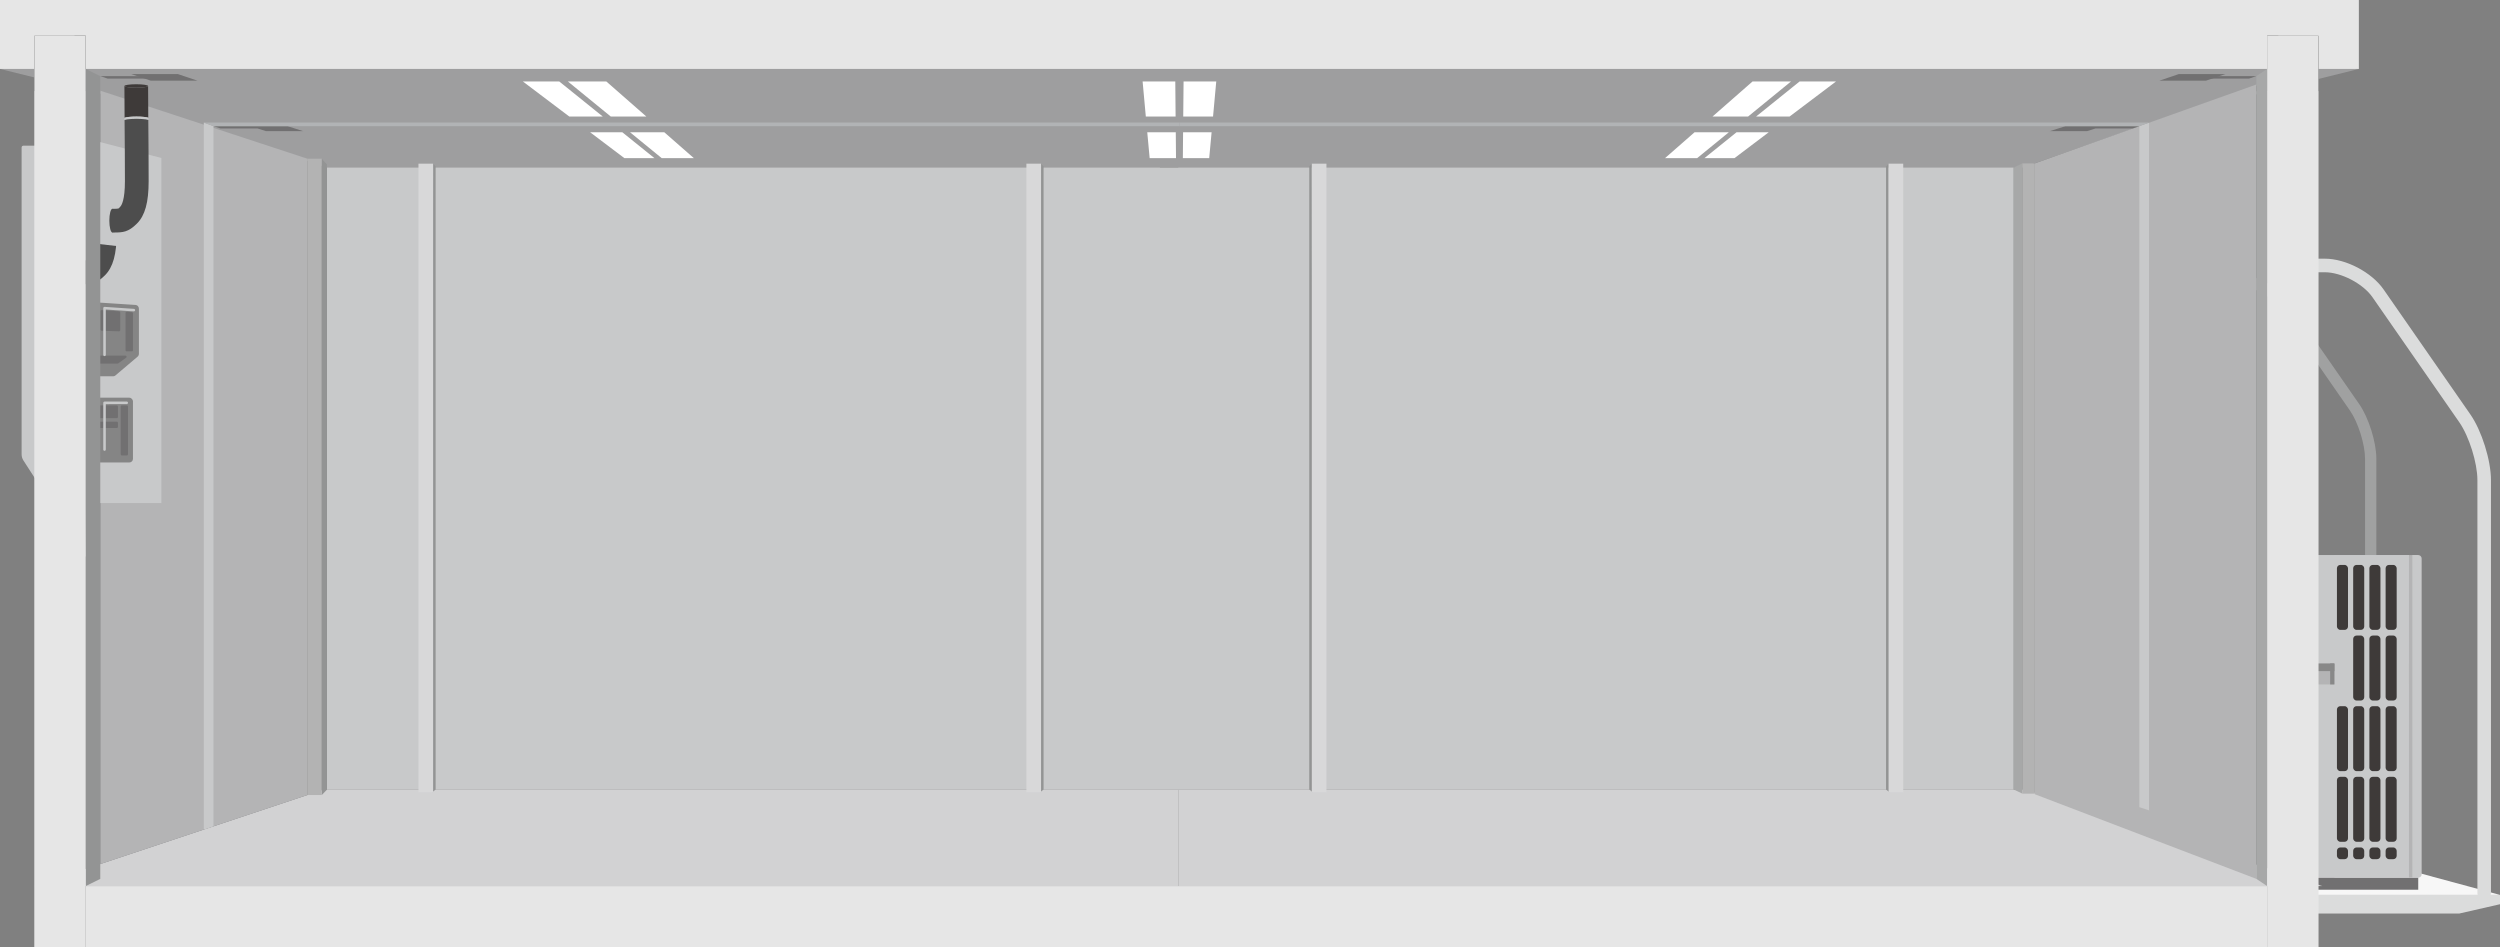 <?xml version="1.0" encoding="UTF-8"?><svg id="_レイヤー_2" xmlns="http://www.w3.org/2000/svg" viewBox="0 0 865.3 327.94"><rect x="0" y="0" width="865.3" height="327.94" fill="#808080" stroke="none"/><g id="_レイヤー_1-2"><path d="m27.71,50.42H8.1c-.34,0-.62.28-.62.62v106.21c0,.75.22,1.49.62,2.12l21.56,33.41-1.95-138.05" style="fill:#c8c9ca;"/><polygon points="816.45 23.86 771.71 34.94 802.49 23.86 816.45 23.86" style="fill:#9e9e9f;"/><polygon points="0 23.86 44.73 34.94 11.87 23.86 0 23.86" style="fill:#9e9e9f;"/><path d="m820.54,279.54c-1.08,0-1.95-.87-1.95-1.95v-118.82c0-4.96-2.39-12.58-5.21-16.65l-24.99-36c-2.7-3.89-8.98-7.17-13.71-7.17h-10.05c-1.08,0-1.95-.87-1.95-1.95s.87-1.95,1.95-1.95h10.05c6.04,0,13.47,3.89,16.92,8.85l24.99,36c3.26,4.69,5.91,13.16,5.91,18.88v118.82c0,1.08-.87,1.95-1.95,1.95Z" style="fill:#a0a1a1;"/><polygon points="797.27 300.87 832.46 300.87 865.3 309.75 797.27 309.75 797.27 300.87" style="fill:#f7f7f7;"/><rect x="796.88" y="303.79" width="40.12" height="4.16" style="fill:#717071;"/><rect x="800.06" y="192.12" width="36.95" height="111.67" style="fill:#b4b4b5;"/><rect x="807.98" y="192.12" width="25.8" height="111.67" style="fill:#c8c9ca;"/><path d="m837.01,192.12h-2.05v111.67h2.05c.64,0,1.17-.53,1.17-1.17v-109.33c0-.64-.53-1.17-1.17-1.17Z" style="fill:#c8c9ca;"/><rect x="800.06" y="192.12" width="33.72" height="37.53" style="fill:#c8c9ca;"/><rect x="800.06" y="236.9" width="33.72" height="66.75" style="fill:#c8c9ca;"/><rect x="808.86" y="195.53" width="3.83" height="22.49" rx="1.17" ry="1.17" style="fill:#3e3a39;"/><rect x="814.48" y="195.53" width="3.83" height="22.49" rx="1.17" ry="1.17" style="fill:#3e3a39;"/><rect x="820.09" y="195.53" width="3.83" height="22.49" rx="1.17" ry="1.17" style="fill:#3e3a39;"/><rect x="825.71" y="195.53" width="3.83" height="22.49" rx="1.17" ry="1.17" style="fill:#3e3a39;"/><rect x="814.48" y="219.98" width="3.83" height="22.49" rx="1.17" ry="1.17" style="fill:#3e3a39;"/><rect x="820.09" y="219.98" width="3.83" height="22.49" rx="1.17" ry="1.17" style="fill:#3e3a39;"/><rect x="825.71" y="219.98" width="3.83" height="22.49" rx="1.17" ry="1.17" style="fill:#3e3a39;"/><rect x="808.86" y="244.42" width="3.83" height="22.49" rx="1.17" ry="1.17" style="fill:#3e3a39;"/><rect x="814.48" y="244.42" width="3.83" height="22.49" rx="1.17" ry="1.17" style="fill:#3e3a39;"/><rect x="820.09" y="244.42" width="3.83" height="22.49" rx="1.17" ry="1.17" style="fill:#3e3a39;"/><rect x="825.71" y="244.42" width="3.83" height="22.49" rx="1.17" ry="1.17" style="fill:#3e3a39;"/><rect x="808.86" y="268.87" width="3.83" height="22.49" rx="1.17" ry="1.17" style="fill:#3e3a39;"/><rect x="814.48" y="268.87" width="3.83" height="22.49" rx="1.17" ry="1.17" style="fill:#3e3a39;"/><rect x="820.09" y="268.87" width="3.83" height="22.49" rx="1.17" ry="1.17" style="fill:#3e3a39;"/><rect x="825.71" y="268.87" width="3.83" height="22.49" rx="1.17" ry="1.17" style="fill:#3e3a39;"/><rect x="808.86" y="293.32" width="3.83" height="4.06" rx="1.17" ry="1.17" style="fill:#3e3a39;"/><rect x="814.48" y="293.32" width="3.83" height="4.06" rx="1.17" ry="1.17" style="fill:#3e3a39;"/><rect x="820.09" y="293.32" width="3.83" height="4.06" rx="1.17" ry="1.17" style="fill:#3e3a39;"/><rect x="825.71" y="293.32" width="3.83" height="4.06" rx="1.17" ry="1.17" style="fill:#3e3a39;"/><rect x="800.06" y="229.65" width="7.92" height="2.64" style="fill:#888;"/><rect x="806.51" y="229.65" width="1.47" height="7.25" style="fill:#888;"/><polygon points="865.3 312.97 851.22 316.19 797.27 316.19 797.27 309.75 865.3 309.75 865.3 312.97" style="fill:#dbdcdc;"/><path d="m859.83,311.41c-1.3,0-2.35-1.05-2.35-2.35v-142.89c0-5.96-2.87-15.13-6.27-20.02l-30.06-43.29c-3.25-4.68-10.8-8.63-16.49-8.63h-12.08c-1.3,0-2.35-1.05-2.35-2.35s1.05-2.35,2.35-2.35h12.08c7.26,0,16.2,4.68,20.34,10.64l30.06,43.29c3.92,5.65,7.11,15.83,7.11,22.7v142.89c0,1.3-1.05,2.35-2.35,2.35Z" style="fill:#dbdcdc;"/><rect x="113.15" y="57.61" width="583.84" height="215.72" style="fill:#c8c9ca;"/><polygon points="11.87 23.86 113.15 58.02 407.83 58.02 407.83 23.86 11.87 23.86" style="fill:#9e9e9f;"/><polygon points="797.45 23.86 699.98 58.02 401.49 58.02 401.49 23.86 797.45 23.86" style="fill:#9e9e9f;"/><polygon points="11.87 306.69 111.94 273.33 407.83 273.33 407.83 306.69 11.87 306.69" style="fill:#d2d2d3;"/><polygon points="803.78 306.69 701.08 273.33 407.83 273.33 407.83 306.69 803.78 306.69" style="fill:#d2d2d3;"/><polygon points="113.15 273.33 111.35 275.19 111.35 54.93 113.15 56.9 113.15 273.33" style="fill:#939494;"/><rect x="106.38" y="54.93" width="4.97" height="220.25" style="fill:#b3b3b3;"/><polygon points="150.78 273.28 149.56 274.23 149.9 56.65 150.78 57.61 150.78 273.28" style="fill:#939494;"/><rect x="144.84" y="56.65" width="5.07" height="217.58" style="fill:#d8d8d9;"/><polygon points="361.2 273.28 359.97 274.23 360.32 56.65 361.2 57.61 361.2 273.28" style="fill:#939494;"/><rect x="355.26" y="56.65" width="5.07" height="217.58" style="fill:#d8d8d9;"/><polygon points="453.16 273.28 454.39 274.23 454.04 56.65 453.16 57.61 453.16 273.28" style="fill:#939494;"/><rect x="454.04" y="56.65" width="5.07" height="217.58" style="fill:#d8d8d9;"/><polygon points="652.79 273.28 654.02 274.23 653.67 56.65 652.79 57.61 652.79 273.28" style="fill:#939494;"/><rect x="653.67" y="56.65" width="5.07" height="217.58" style="fill:#d8d8d9;"/><polygon points="696.99 273.27 699.98 274.69 699.98 56.56 696.99 57.98 696.99 273.27" style="fill:#a7a8a8;"/><rect x="699.98" y="56.56" width="4.32" height="218.14" style="fill:#b3b3b3;"/><polygon points="397.09 45.79 397.92 54.74 407.04 54.74 406.96 45.79 397.09 45.79" style="fill:#fff;"/><polygon points="223.72 40.34 209.85 28.19 196.54 28.19 211.41 40.34 223.72 40.34" style="fill:#fff;"/><polygon points="218.08 45.79 229.04 54.74 240.16 54.74 229.94 45.79 218.08 45.79" style="fill:#fff;"/><polygon points="208.64 40.34 193.56 28.19 180.96 28.19 197.05 40.34 208.64 40.34" style="fill:#fff;"/><polygon points="204.27 45.79 216.12 54.74 226.52 54.74 215.41 45.79 204.27 45.79" style="fill:#fff;"/><polygon points="592.73 40.34 606.6 28.19 619.91 28.19 605.04 40.34 592.73 40.34" style="fill:#fff;"/><polygon points="598.37 45.79 587.41 54.74 576.29 54.74 586.51 45.79 598.37 45.79" style="fill:#fff;"/><polygon points="607.81 40.34 622.89 28.19 635.49 28.19 619.4 40.34 607.81 40.34" style="fill:#fff;"/><polygon points="612.18 45.79 600.33 54.74 589.93 54.74 601.04 45.79 612.18 45.79" style="fill:#fff;"/><polygon points="704.29 56.56 704.29 274.9 780.98 304.2 780.98 29.24 704.29 56.56" style="fill:#b4b4b5;"/><polygon points="106.38 54.93 106.38 275.19 34.71 299.08 34.71 31.38 106.38 54.93" style="fill:#b4b4b5;"/><polyline points="32.77 48.7 55.85 54.68 55.85 174.11 32.77 174.11" style="fill:#c8c9ca;"/><polyline points="31.16 53.66 52.41 59.16 52.41 169.16 31.16 169.16" style="fill:#c8c9ca;"/><path d="m47.61,123.46l-7.68,6.51c-.21.18-.46.27-.72.27h-6.87c-.66,0-1.19-.59-1.19-1.32v-23c0-.76.58-1.36,1.26-1.32l14.55.95c.63.04,1.12.62,1.12,1.32v15.54c0,.41-.17.8-.47,1.05Z" style="fill:#858585;"/><rect x="30.24" y="137.65" width="15.78" height="22.42" rx="1.25" ry="1.25" style="fill:#858585;"/><path d="m34.6,123.09h8.84c.39,0,.55.5.23.72l-2.74,1.96c-.07.05-.15.07-.23.07h-6.1c-.22,0-.4-.18-.4-.4v-1.96c0-.22.18-.4.4-.4Z" style="fill:#717071;"/><rect x="41.78" y="140.31" width="2.52" height="17.33" rx=".4" ry=".4" style="fill:#717071;"/><rect x="34.2" y="140.31" width="6.62" height="4.42" rx=".4" ry=".4" style="fill:#717071;"/><rect x="34.2" y="145.94" width="6.62" height="2.21" rx=".4" ry=".4" style="fill:#717071;"/><path d="m43.84,121.6h1.81c.21,0,.38-.18.38-.4v-12.73c0-.22-.17-.41-.38-.42l-1.81-.12c-.21-.01-.39.15-.39.38v12.9c0,.22.17.4.39.4Z" style="fill:#717071;"/><path d="m41.23,114.68l-6.1-.21c-.23,0-.42-.2-.42-.44v-6.31c0-.23.19-.41.42-.39l6.1.41c.22.01.39.21.39.43v6.1c0,.22-.18.4-.39.39Z" style="fill:#717071;"/><path d="m40.27,61.01c0-.41,0-.8-.01-1.2,0-.13,0-.25,0-.38-.2-.08-.5-.14-.89-.2-.83-.12-1.99-.2-3.22-.2s-2.39.08-3.2.2c-.4.06-.7.13-.9.21,0,.12,0,.24,0,.37,0,.43,0,.84.01,1.28.05,5.85.11,12.49.11,19.54,0,6.5-1.15,8.36-1.65,8.85-.65.65-.16.7-2.66.69h-.01s0,8.21,0,8.21h0c.13,0,.26,0,.39,0,3.22,0,5.1-.11,8.08-3.09,2.81-2.8,4.06-7.33,4.06-14.66s-.06-13.74-.11-19.61Z" style="fill:#4d4d4d;"/><polygon points="53.91 86.74 32.77 84.28 32.77 54.07 53.91 56.53 53.91 86.74" style="fill:#c8c9ca;"/><polygon points="70.54 42.41 70.54 287.13 73.89 286.02 73.89 43.67 70.54 42.41" style="fill:#c8c9ca;"/><polygon points="743.82 42.49 743.82 280.48 740.47 279.37 740.47 43.67 743.82 42.49" style="fill:#c8c9ca;"/><rect y="0" width="816.45" height="23.86" style="fill:#e6e6e6;"/><rect x="29.66" y="306.69" width="755.04" height="21.25" style="fill:#e6e6e6;"/><rect x="784.7" y="12.4" width="17.79" height="19.13" style="fill:#333;"/><rect x="784.7" y="12.4" width="3.89" height="19.13" style="fill:#666;"/><rect x="11.87" y="12.4" width="17.79" height="19.13" style="fill:#333;"/><rect x="25.77" y="12.4" width="3.89" height="19.13" style="fill:#666;"/><polygon points="34.71 304.2 29.66 306.69 29.66 23.86 34.71 26.35 34.71 304.2" style="fill:#939494;"/><polygon points="780.98 304.2 784.7 306.69 784.7 23.86 780.98 26.35 780.98 304.2" style="fill:#a7a8a8;"/><rect x="11.87" y="12.4" width="17.79" height="315.54" style="fill:#e6e6e6;"/><rect x="784.7" y="12.4" width="17.79" height="315.54" style="fill:#e6e6e6;"/><polygon points="52.41 58.34 50.48 57.6 50.48 83.16 52.41 83.45 52.41 58.34" style="fill:#c8c9ca;"/><polyline points="36.18 122.82 36.18 106.65 46.33 107.34" style="fill:none; stroke:#c8c9ca; stroke-linecap:round; stroke-linejoin:round; stroke-width:.88px;"/><polyline points="36.18 155.6 36.18 139.43 43.86 139.42" style="fill:none; stroke:#c8c9ca; stroke-linecap:round; stroke-linejoin:round; stroke-width:.88px;"/><polygon points="763.5 27.93 747.35 27.93 754.15 25.63 770.29 25.63 763.5 27.93" style="fill:#717071;"/><polygon points="778.42 27.21 764.01 27.21 766.57 26.35 780.98 26.35 778.42 27.21" style="fill:#717071;"/><polygon points="740.47 43.67 727.79 43.67 727.35 43.67 714.92 43.67 709.49 45.39 722.37 45.39 725.31 44.46 738.14 44.46 740.47 43.67" style="fill:#717071;"/><polygon points="73.96 43.67 86.64 43.67 87.08 43.67 99.52 43.67 104.94 45.39 92.06 45.39 89.12 44.46 76.29 44.46 73.96 43.67" style="fill:#717071;"/><polygon points="52.19 27.92 68.34 27.92 61.54 25.63 45.4 25.63 52.19 27.92" style="fill:#717071;"/><polygon points="37.27 27.21 51.68 27.21 49.12 26.35 34.71 26.35 37.27 27.21" style="fill:#717071;"/><path d="m51.32,40.74c-.03-3.97-.06-7.66-.06-10.98,0,.33-1.84.6-4.1.6s-4.1-.27-4.1-.6c0,3.33.03,7.02.06,11,.59-.24,2.28-.42,4.11-.42s3.48.17,4.1.4Z" style="fill:#3e3a39;"/><path d="m47.15,29.16c-2.27,0-4.1.27-4.1.6h8.21c0-.33-1.84-.6-4.1-.6Z" style="fill:#3e3a39;"/><path d="m47.15,30.36c2.27,0,4.1-.27,4.1-.6h-8.21c0,.33,1.84.6,4.1.6Z" style="fill:#3e3a39;"/><path d="m51.32,41.13c0-.13,0-.26,0-.39-.63-.23-2.31-.4-4.1-.4s-3.52.18-4.11.42c0,.12,0,.24,0,.36,0,.14,0,.28,0,.42.19-.08.5-.15.9-.21.82-.12,1.98-.2,3.2-.2s2.4.08,3.22.2c.39.06.69.13.89.2,0-.13,0-.27,0-.4Z" style="fill:#c8c9ca;"/><path d="m51.34,43.11c0-.41,0-.8-.01-1.2,0-.13,0-.25,0-.38-.2-.08-.5-.14-.89-.2-.83-.12-1.99-.2-3.22-.2s-2.39.08-3.2.2c-.4.06-.7.13-.9.21,0,.12,0,.24,0,.37,0,.43,0,.84.01,1.28.05,5.85.11,12.49.11,19.54,0,6.5-1.15,8.36-1.65,8.85-.65.65-.16.7-2.66.69h-.01s0,8.21,0,8.21h0c.13,0,.26,0,.39,0,3.22,0,5.1-.11,8.08-3.09,2.81-2.8,4.06-7.33,4.06-14.66s-.06-13.74-.11-19.61Z" style="fill:#4d4d4d;"/><ellipse cx="38.91" cy="76.37" rx="1.07" ry="4.11" style="fill:#4d4d4d;"/><polygon points="406.9 40.34 406.79 28.19 395.48 28.19 396.59 40.34 406.9 40.34" style="fill:#fff;"/><polygon points="419.36 45.79 418.53 54.74 409.41 54.74 409.49 45.79 419.36 45.79" style="fill:#fff;"/><polygon points="409.54 40.34 409.66 28.19 420.97 28.19 419.86 40.34 409.54 40.34" style="fill:#fff;"/><polygon points="740.47 43.67 408.22 43.67 408.22 42.41 743.82 42.41 740.47 43.67" style="fill:#b1b3b5;"/><polygon points="73.89 43.67 408.22 43.67 408.22 42.41 70.54 42.41 73.89 43.67" style="fill:#b1b3b5;"/></g></svg>